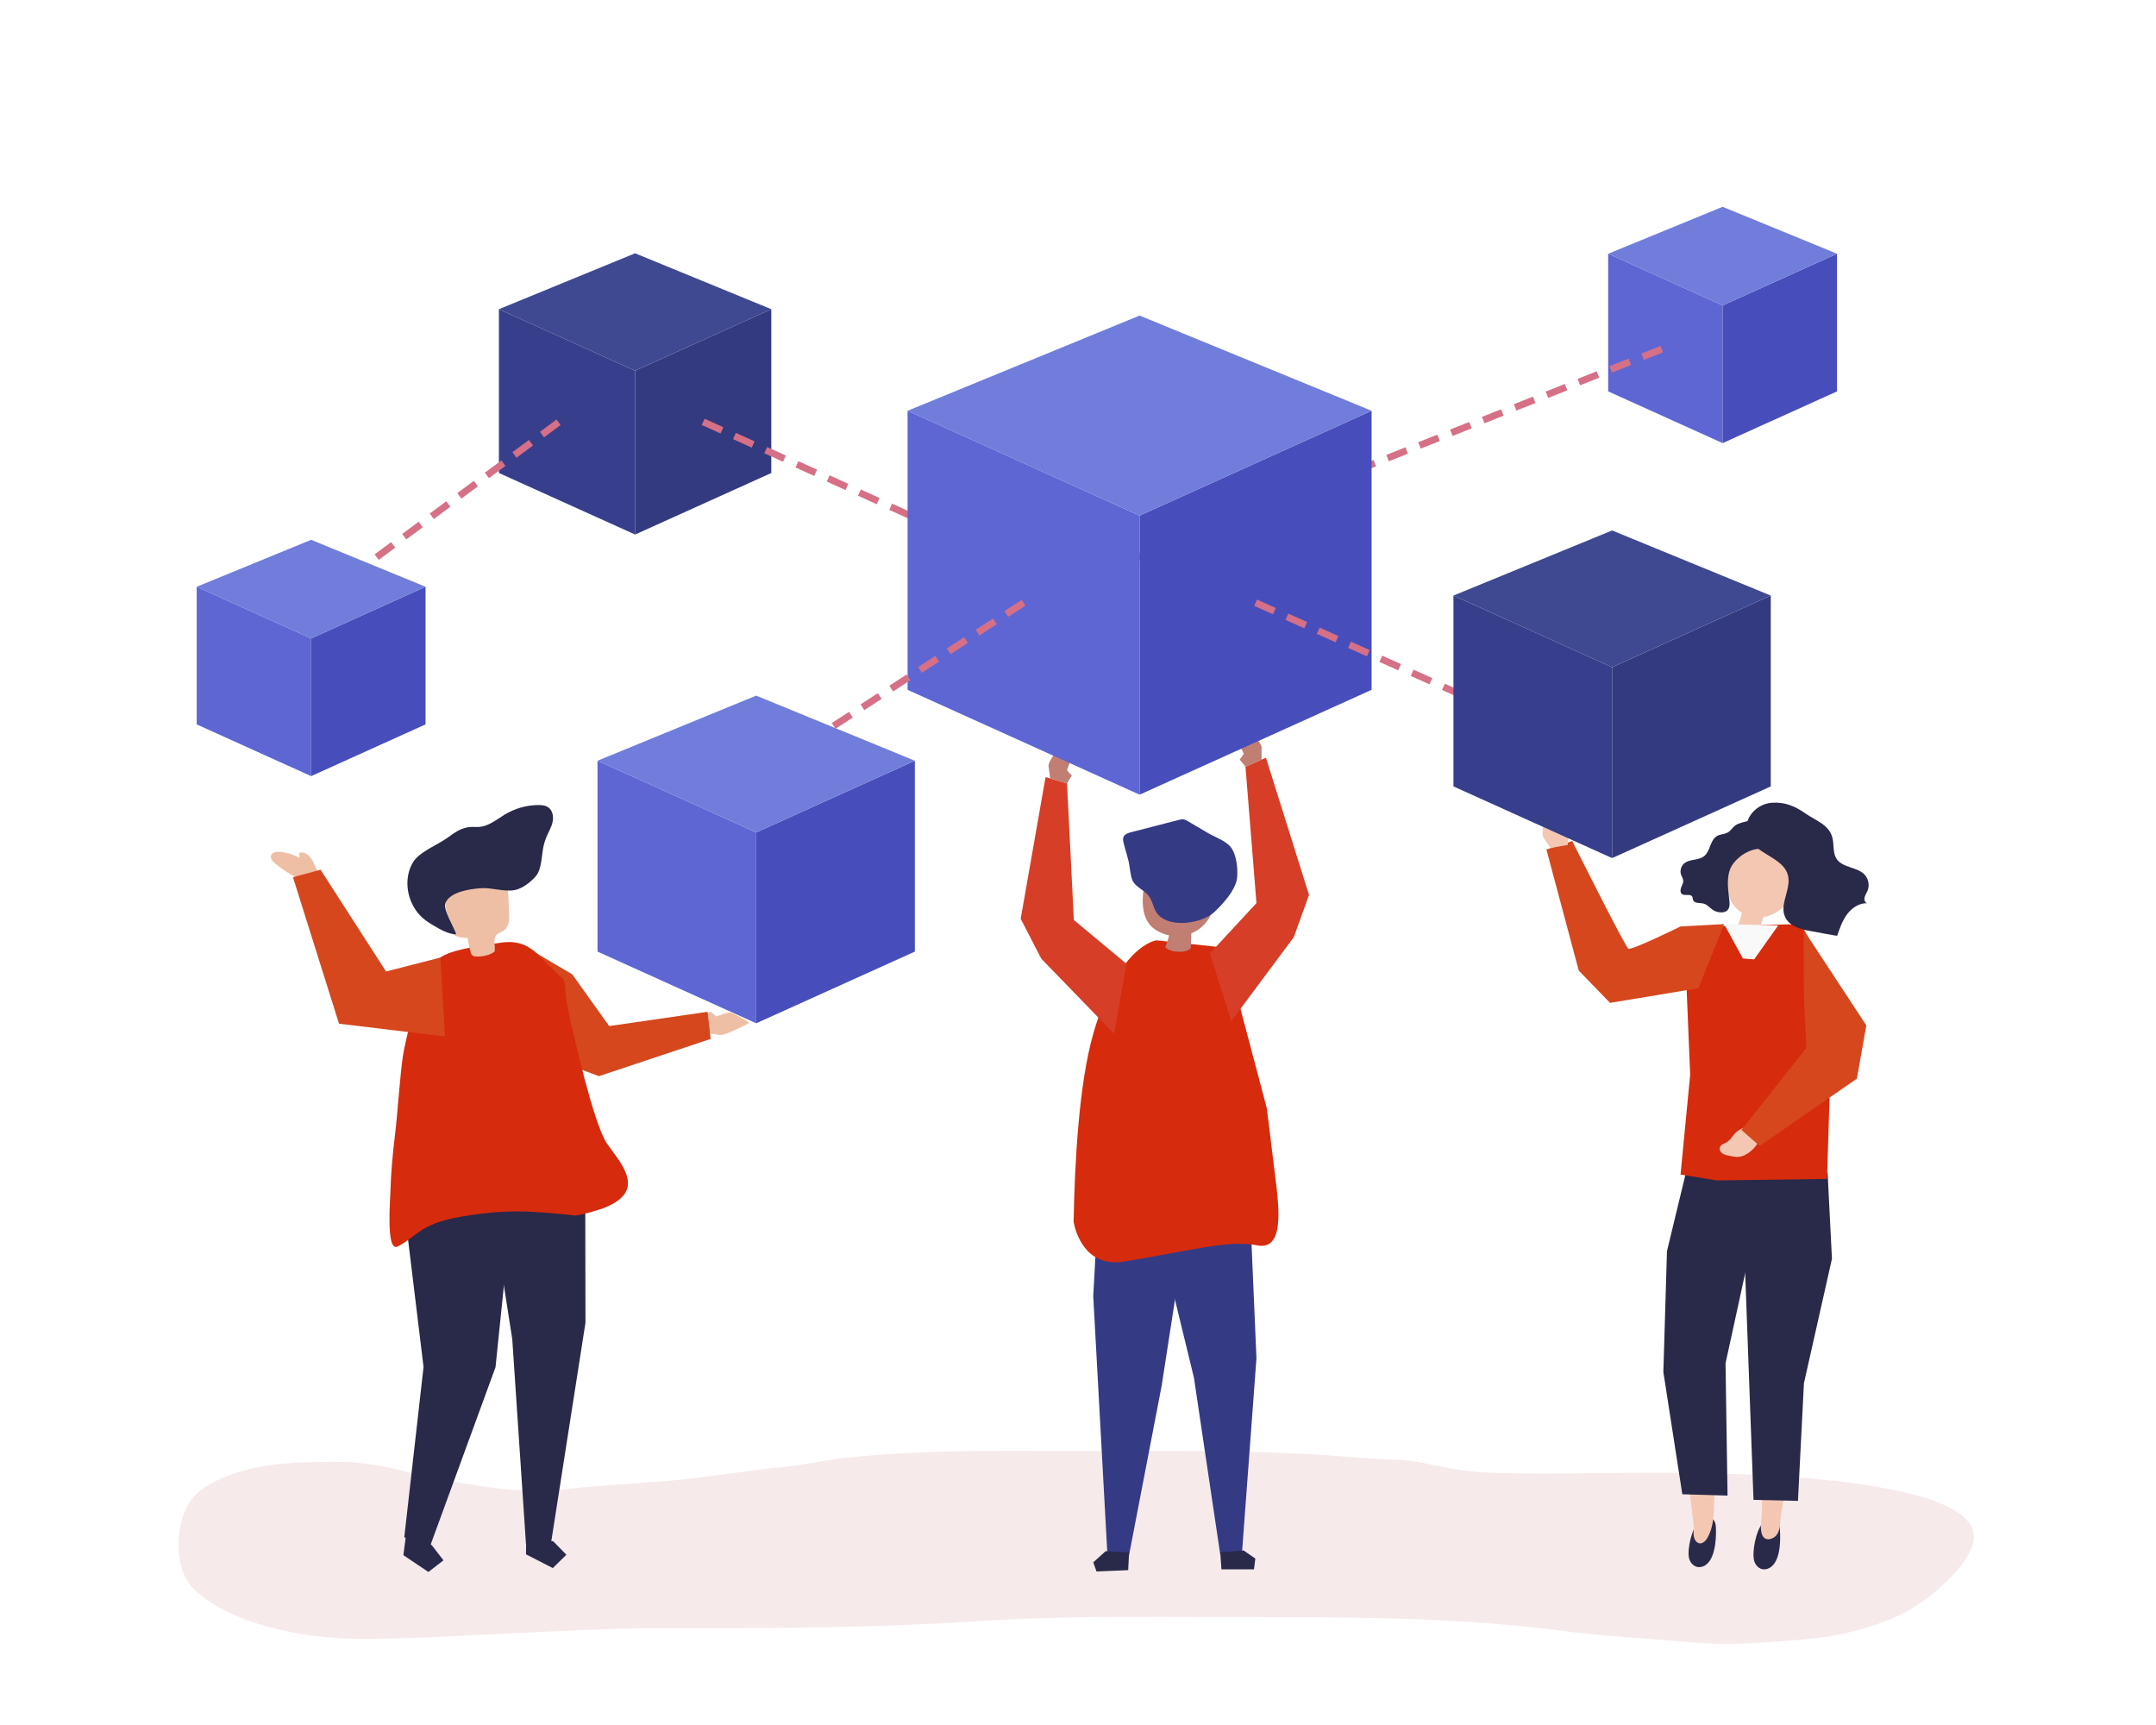 <?xml version="1.0" encoding="utf-8"?>
<!-- Generator: Adobe Illustrator 25.2.0, SVG Export Plug-In . SVG Version: 6.00 Build 0)  -->
<svg version="1.0" xmlns="http://www.w3.org/2000/svg" xmlns:xlink="http://www.w3.org/1999/xlink" x="0px" y="0px"
	 viewBox="0 0 1000 800" style="enable-background:new 0 0 1000 800;" xml:space="preserve">
<style type="text/css">
	.st0{fill:#FFFFFF;}
	.st1{opacity:0.5;}
	.st2{fill:#EED5D5;}
	.st3{fill:#E1CFB5;}
	.st4{fill:#353A85;}
	.st5{fill:#292949;}
	.st6{fill:#D62B0D;}
	.st7{fill:#C17E72;}
	.st8{fill:#D63E27;}
	.st9{fill:#EFBFA5;}
	.st10{fill:#D6471E;}
	.st11{fill:#F4C7B3;}
	.st12{fill:#F9F9F9;}
	.st13{fill:#373F8C;}
	.st14{fill:#333A7F;}
	.st15{fill:#3F4991;}
	.st16{fill:#5D66D3;}
	.st17{fill:#474EBB;}
	.st18{fill:#717DDB;}
	.st19{fill:#D67086;}
</style>
<g id="background">
	<rect x="0" y="0" class="st0" width="1000" height="800"/>
</g>
<g id="Shadow">
	<g class="st1">
		<path class="st2" d="M464.83,672.85c-24.39,0.07-48.77,0.64-73.12,3.29c-9.18,1-18.17,3.2-27.37,4.08
			c-18.38,1.77-36.42,5.07-54.87,6.6c-14.85,1.23-29.76,1.95-44.57,3.51c-13.88,1.46-29.25,1.12-43.03-1.29
			c-10.2-1.78-20.44-2.79-30.47-5.66c-11.22-3.21-23.4-5.5-35.09-5.42c-16.67,0.12-32.9,0.13-48.84,5.79
			c-5.6,1.99-12.45,5.26-16.7,9.43c-9.73,9.55-11.05,33.38-1.33,43.28c16.37,16.67,51.3,23.21,74.24,23.52
			c25.14,0.34,49.56-1.49,74.74-2.56c23.39-1,46.73-2.42,70.16-2.37c47.86,0.1,95.73,0,143.5-3.13
			c44.88-2.94,89.88-1.93,134.87-1.93c46.13,0,91.95,0.35,137.74,6.35c19.95,2.61,40.28,3.53,60.34,5.36
			c17.96,1.64,35.22-0.03,53.11-1.55c15.02-1.27,29.94-5.05,43.59-11.43c10.8-5.05,30.06-20.75,33.37-32.8
			c9.29-33.8-130.88-32.99-152.4-32.92c-24.08,0.09-48.34,0.86-72.4-0.04c-10.12-0.38-20.09-2.31-29.97-4.43
			c-9.84-2.11-19.75-1.58-29.72-2.46c-41.6-3.7-83.29-3.16-125.03-3.16C492.01,672.93,478.42,672.81,464.83,672.85z"/>
	</g>
</g>
<g id="object">
	<g id="XMLID_263_">
		<g>
			<polygon class="st3" points="798.76,528.95 798.95,534.99 788.28,538.88 782.13,534.22 782.13,527.18 788.07,526.85 
				788.25,525.3 790.2,524.05 			"/>
		</g>
	</g>
	<g>
		<g>
			<g>
				<g>
					<g>
						<polygon class="st4" points="580.48,576.72 582.77,629.9 576.05,720.33 565.99,721.04 553.77,638.91 536.87,569.41 						"/>
					</g>
					<g>
						<polygon class="st5" points="566.53,727.8 581.63,727.8 582.25,722.81 576.84,719.07 565.97,719.84 						"/>
					</g>
				</g>
				<g>
					<g>
						<polygon class="st4" points="509.28,560.9 507.07,601.1 513.62,720.63 523.69,721.13 538.79,642.74 552.1,556.76 						"/>
					</g>
					<g>
						<polygon class="st5" points="523.28,728.18 508.58,728.8 507.09,724.56 512.8,719.39 523.69,719.93 						"/>
					</g>
				</g>
				<g>
					<g>
						<path class="st6" d="M567.84,439.47l-31.43-3.37c0,0-17.48,1.87-29.35,43.39c-6.6,23.1-8.61,59.49-9.09,87.24
							c0.74,3.96,5.05,21.29,23.29,18.35c31.31-5.05,47.98-10.1,61.61-7.58c11.62,2.53,10.63-13.47,9.36-25.67l-4.63-37.76
							L567.84,439.47z"/>
					</g>
				</g>
				<g>
					<g>
						<path class="st7" d="M561.77,400.35c-7.92-1.75-16.07-3.31-24-1.74c-1.74,0.34-3.6,0.95-4.54,2.45
							c-0.36,0.58-0.56,1.25-0.74,1.91c-2,7.44-4.54,18.46,0.36,25.32c0.93,1.31,2.19,2.34,3.54,3.19c1.8,1.13,3.8,1.89,5.86,2.3
							c-0.43,1.85-1.02,3.66-1.77,5.4c1.81,2.73,10.27,3.06,11.84,0.44c0.09-2.27,0.18-4.54,0.26-6.8c1.03-0.42,2.02-0.92,2.96-1.54
							c3.62-2.38,6-5.99,7.38-10.04c1.51-4.4,3.63-8.59,5-13.07c0.5-1.63,0.9-3.5,0.04-4.98c-0.92-1.57-2.89-2.11-4.67-2.5
							C562.77,400.57,562.27,400.46,561.77,400.35z"/>
					</g>
					<g>
						<path class="st4" d="M565.24,421c3.81-3.91,8.26-9.37,8.6-14.33c0.28-4.1-0.28-9.7-2.58-13.25
							c-2.15-3.32-7.65-5.14-10.93-7.06c-3.08-1.81-6.17-3.62-9.25-5.44c-0.64-0.38-1.3-0.76-2.03-0.89
							c-0.87-0.15-1.75,0.07-2.6,0.29c-7.29,1.88-14.58,3.77-21.87,5.65c-1.4,0.36-3,0.89-3.51,2.24c-0.31,0.82-0.13,1.74,0.06,2.6
							c0.83,3.78,2.42,7.65,2.81,11.49c0.6,3.03,0.49,5.74,2.7,7.95c2.08,2.08,4.85,3.22,6.52,5.77c1.2,1.84,1.67,4.06,2.61,6.04
							c4.27,9,21.55,6.6,27.53,0.86C563.9,422.35,564.56,421.7,565.24,421z"/>
					</g>
				</g>
			</g>
			<g>
				<polygon class="st8" points="561.17,442.16 582.77,418.82 577.68,355.57 587.18,351.4 607.15,415.05 600.09,434.63 
					571.12,473.56 				"/>
			</g>
			<g>
				<path class="st7" d="M585.14,352.29c0,0,0-5.7,0-5.79c0-2.11-5.32-7.05-6.67-8.82c-0.77-1.01-4.31,4.5-4.36,5.41
					c-0.07,1.55,2.17,4.88,2.78,6.5l-1.89,2.7l2.68,3.28L585.14,352.29z"/>
			</g>
			<g>
				<polygon class="st8" points="522.52,447.01 498.07,426.68 494.91,363.3 484.95,360.4 473.42,426.1 482.96,444.6 516.73,479.44 
									"/>
			</g>
			<g>
				<path class="st7" d="M487.08,361.02c0,0-0.74-5.65-0.75-5.74c-0.27-2.1,4.36-7.68,5.47-9.61c0.63-1.1,4.86,3.9,5.02,4.8
					c0.27,1.53-1.51,5.12-1.92,6.8l2.23,2.43l-2.23,3.6L487.08,361.02z"/>
			</g>
		</g>
	</g>
	<g>
		<g>
			<path class="st9" d="M138.64,407.57c-3.95-1.93-7.67-4.34-11.06-7.15c-1.1-0.91-2.27-2.2-1.89-3.58
				c0.44-1.58,2.52-1.92,4.16-1.77c3.08,0.27,6.1,1.17,8.83,2.63c0.67-0.21-0.19-1.3,0.11-1.94c0.14-0.29,0.5-0.4,0.82-0.42
				c4.42-0.24,6.14,5.77,7.65,8.67c-3.09,1.62-6.29,1.69-9.04,4.15L138.64,407.57z"/>
		</g>
		<g>
			<g>
				<g>
					<path class="st9" d="M328.23,479.16c0,0,5.64,0.83,5.73,0.84c2.09,0.31,11.23-4.3,13.17-5.38c1.11-0.62-7.31-4.86-8.2-5.04
						c-1.53-0.3-5.15,1.44-6.83,1.81l-2.4-2.26l-3.63,2.17L328.23,479.16z"/>
				</g>
				<g>
					<g>
						<polygon class="st5" points="187.9,715.05 187.11,721.24 198.7,729.03 205.69,723.63 200.29,716.64 188.7,708.85 						"/>
					</g>
					<g>
						<g>
							<polygon class="st5" points="187.51,712.97 196.45,633.96 185.7,545.5 188.11,526.69 236.17,524.86 237.9,555.49 
								229.83,634.08 199.49,717.01 							"/>
						</g>
					</g>
					<g>
						<polygon class="st10" points="243.82,439.16 265.41,451.85 282.55,475.86 328.19,469.24 329.62,481.82 277.78,499.09 
							251.21,489.15 						"/>
					</g>
					<g>
						<g>
							<polygon class="st5" points="271.42,533.72 271.55,613.45 255.5,716.09 243.95,715.98 237.6,621.06 222.74,526.05 							"/>
						</g>
						<g>
							<polygon class="st5" points="243.97,720.85 256.4,727.22 262.71,721.03 256.52,714.73 244.03,714.6 							"/>
						</g>
					</g>
					<g>
						<g>
							<path class="st6" d="M180.72,560.83c0.11-3.46,0.3-6.34,0.33-7.37c0.25-9.27,1.07-18.52,2.23-27.72
								c1.04-8.25,2.35-28.72,3.76-36.92c1.17-6.77,5.23-23.66,8.16-29.94c7.3-15.61,5.04-17.05,37.09-21.69
								c14.05-2.03,17.37,6.72,28.85,16.79c1.13,0.99,1.07,6.9,1.33,8.47c0.46,2.76,0.96,5.51,1.53,8.25
								c0.45,2.15,0.94,4.3,1.49,6.43l0,0c0,0,9.64,43.87,16.02,53.19c6.38,9.32,19.55,22.34-2.49,30.3
								c-3.9,1.26-7.83,2.46-11.9,3.11c0,0-18.02-2-27.28-1.93c-8.53,0.06-17.1,0.93-25.49,2.37c-5.61,0.94-11.34,2.3-16.35,4.92
								c-4.79,2.5-8.24,6.18-13.1,8.77c-0.46,0.25-0.96,0.5-1.49,0.43C180.62,577.91,180.49,568.11,180.72,560.83z"/>
						</g>
					</g>
					<g>
						<g>
							<path class="st9" d="M229.43,441.25c-1.31,1.24-4.88,2.63-9.14,2.31c-0.86-0.06-1.6-0.65-1.85-1.47
								c-0.68-2.32-1.2-4.69-1.57-7.08c-3.16-0.13-6.92-0.62-8.34-3.45c-0.45-0.89-0.58-1.9-0.7-2.89
								c-0.52-4.09-1.04-8.18-1.57-12.27c-0.18-1.41-0.36-2.87,0.02-4.25c0.66-2.41,2.88-4.06,5.11-5.19
								c5.69-2.89,12.64-3.6,18.51-1.1c1.56,0.67,3.07,1.58,4.09,2.94c1.57,2.1,1.74,4.89,1.84,7.51c0.1,2.42,0.2,4.83,0.3,7.25
								c0.11,2.78,0.04,6-2.14,7.73c-1.16,0.92-2.76,1.24-3.72,2.37C228.59,435.64,229.83,438.68,229.43,441.25z"/>
						</g>
						<g>
							<path class="st5" d="M252.23,391.87c0.29-1.15,0.64-2.28,1.08-3.38c0.96-2.37,2.36-4.59,2.95-7.08
								c0.59-2.49,0.15-5.48-1.94-6.97c-1.35-0.96-3.1-1.11-4.75-1.09c-5.44,0.06-10.86,1.62-15.51,4.45
								c-4.43,2.7-8.1,6.04-13.5,5.72c-5.07-0.3-8.13,1.4-12.36,4.55c-4.58,3.41-11.34,5.96-15.2,9.98
								c-1.61,1.68-2.64,3.84-3.28,6.08c-2.2,7.75,0.52,16.67,6.66,21.88c1.38,1.17,2.9,2.16,4.46,3.07
								c3.23,1.88,7.13,4.24,10.76,4.19c-0.84-3.01-6.45-11.58-4.91-14.73c2.44-5,11.08-6.17,15.88-6.6
								c5.24-0.47,10.7,1.67,15.8,0.91c3.67-0.54,7.63-3.64,10.05-6.37C251.45,403.13,251.16,396.07,252.23,391.87z"/>
						</g>
					</g>
					<g>
						<polygon class="st10" points="204.27,444.08 179.05,450.55 148.69,403.35 135.88,406.81 157.24,474.76 206.4,480.68 						"/>
					</g>
				</g>
			</g>
		</g>
	</g>
	<g>
		<g id="XMLID_264_">
			<g id="XMLID_266_">
				<g id="XMLID_280_">
					<g id="XMLID_282_">
						<g>
							<path class="st5" d="M817.89,705.92c1.11-1.22,2.4-1.89,3.86-1.66c1.4,0.22,2.67,1.17,3.24,2.44
								c0.39,0.87,0.48,1.83,0.56,2.78c0.4,4.9,0.37,16.53-6.16,18.2c-2.74,0.7-5.01-1.24-5.74-3.71
								C812.55,720.27,814.18,710,817.89,705.92z"/>
						</g>
					</g>
					<g id="XMLID_281_">
						<g>
							<path class="st11" d="M815.57,632.04l0.34,29.87c-0.4,13.27,1.67,26.61,1.28,39.88c-0.09,3.05-0.89,6.27-0.12,9.29
								c0.75,2.96,3.16,3.48,5.62,1.98c3.31-2.01,2.77-6.69,3.32-10.11c1.51-9.4,3.29-18.75,4.87-28.13
								c0.77-4.6-0.82-11.05-0.47-15.71c0,0,4.83-25.03,4.83-25.03L815.57,632.04z"/>
						</g>
					</g>
				</g>
				<g id="XMLID_279_">
					<g>
						<polygon class="st5" points="849.7,583.77 836.7,641.52 833.93,696.06 813.32,695.6 807.71,543.04 847.68,543.77 						"/>
					</g>
				</g>
				<g id="XMLID_274_">
					<g id="XMLID_276_">
						<g id="XMLID_278_">
							<g>
								<path class="st5" d="M788.4,704.83c1.16-1.16,2.47-1.75,3.92-1.43c1.39,0.3,2.61,1.33,3.13,2.64
									c0.36,0.89,0.4,1.86,0.44,2.82c0.19,4.93-0.34,16.56-6.91,17.85c-2.76,0.54-4.94-1.54-5.56-4.05
									C782.47,718.88,784.53,708.7,788.4,704.83z"/>
							</g>
						</g>
						<g id="XMLID_277_">
							<g>
								<path class="st11" d="M799.27,636.23l-1.75,29.82c-0.14,8.29-1.25,16.51-2.11,24.74c-0.8,7.65,0.44,15.61-3.55,22.57
									c-1.25,2.18-3.79,3.63-5.56,0.98c-1.36-2.04-0.55-5.45-0.82-7.76c-1.07-9.46-2.4-18.88-3.53-28.33
									c-0.56-4.63,1.34-11,1.21-15.67c0,0-3.64-25.23-3.64-25.23L799.27,636.23z"/>
							</g>
						</g>
					</g>
					<g id="XMLID_275_">
						<g>
							<polygon class="st5" points="773.18,580.24 771.5,636.3 780.3,692.99 801.27,693.62 800.34,632.26 811.44,581.38 
								815.16,548.08 781.89,544.15 							"/>
						</g>
					</g>
				</g>
				<g id="XMLID_273_">
					<g>
						<polygon class="st6" points="799.5,429.42 835.35,428.56 856.13,467.22 848.74,503.43 847.43,546.75 796.29,547.45 
							779.47,544.72 783.94,498.42 781.37,436.58 						"/>
					</g>
				</g>
				<g id="XMLID_267_">
					<g id="XMLID_271_">
						<g>
							<path class="st11" d="M804.2,395.97c7.06-15.04,27.05-6.96,29.8,7.4c1.8,9.37-6.48,20.39-16.16,21.98
								c-0.08,0.35-1.11,3.4-1.15,3.69c-0.16,1.46-0.5,2.87-0.87,4.3c-0.14,0.53-8.2-1.93-9.09-2.21c-0.31-0.1-0.66-0.22-0.81-0.51
								c-0.28-0.55,1.39-4.74,1.52-5.3c0.14-0.67,0.29-1.34,0.43-2.01c-4.39-2.76-6.8-7.9-7.09-12.9
								C800.49,405.39,802.08,400.49,804.2,395.97z"/>
						</g>
					</g>
					<g id="XMLID_268_">
						<g id="XMLID_270_">
							<g>
								<path class="st5" d="M819.17,383.3c0.98,1.24,1.25,2.85,1.41,4.39c0.09,0.92,0.16,1.86-0.13,2.73
									c-1.15,3.46-4.65,2.9-7.49,3.75c-3.51,1.05-6.68,3.33-8.88,6.12c-3.45,4.36-2.77,10.53-2.14,15.82
									c0.22,1.86,0.78,4.66-0.81,6.13c-1.61,1.49-4.9,0.88-6.52-0.15c-1.49-0.94-2.62-2.52-4.31-2.99
									c-1.79-0.5-4.34,0.03-5.01-1.73c-0.19-0.49-0.15-1.06-0.4-1.52c-0.85-1.55-3.54-0.13-4.85-1.3
									c-0.81-0.72-0.66-2.05-0.25-3.07c0.41-1.02,1.02-2.04,0.93-3.13c-0.08-0.94-0.66-1.74-0.98-2.62
									c-0.63-1.74-0.12-3.87,1.24-5.14c2.53-2.36,6.82-1.39,9.49-3.58c1.39-1.14,2.07-2.92,2.73-4.61
									c0.65-1.69,1.41-3.46,2.88-4.49c1.81-1.28,4.17-0.77,5.99-2.32c1.07-0.91,1.85-2.16,3.02-2.93
									c1.54-1.01,4.42-1.61,6.24-2.01C814.24,380.02,817.31,380.95,819.17,383.3z"/>
							</g>
						</g>
						<g id="XMLID_269_">
							<g>
								<path class="st5" d="M829.53,409.64c-0.46,5.15-3.61,10.43-1.73,15.22c1.9,4.82,7.77,6.29,12.82,7.08
									c0.83,0.13,11.45,2.21,11.52,2.01c1.19-3.49,2.41-7.06,4.62-10c2.21-2.94,5.62-5.21,9.23-5.05
									c-1.01-0.29-1.4-1.61-1.17-2.67c0.23-1.05,0.89-1.96,1.32-2.95c1.06-2.44,0.61-5.46-1.1-7.43
									c-3.41-3.94-10.44-3.22-13.25-7.62c-1.74-2.73-1.11-6.36-1.84-9.54c-1.4-6.16-7.77-8.11-12.34-11.31
									c-4.83-3.39-9.49-5.46-15.52-5.11c-7.47,0.43-13.74,7.32-11.66,14.66c2.66,9.41,17.26,10.2,19,19.65
									C829.61,407.58,829.62,408.61,829.53,409.64z"/>
							</g>
						</g>
					</g>
				</g>
			</g>
			<g id="XMLID_265_">
				<g>
					<polygon class="st12" points="824.74,429.22 813.62,444.93 808.39,444.51 799.68,428.56 					"/>
				</g>
			</g>
		</g>
		<g>
			<path class="st10" d="M799.68,428.56l-20.21,1.1c0,0-22.69,11.16-24.19,10.32c-1.5-0.84-26.02-49.92-26.02-49.92l-12.01,3.9
				l15.01,56.15l14.51,15l41.03-6.83L799.68,428.56z"/>
		</g>
		<g>
			<path class="st11" d="M719.13,393.27c0,0-3.17-4.73-3.22-4.81c-1.18-1.75,0.49-8.82,0.63-11.04c0.08-1.27,6.09,1.33,6.63,2.07
				c0.93,1.25,0.92,5.26,1.31,6.95l3.07,1.19l-0.4,4.21L719.13,393.27z"/>
		</g>
	</g>
	<g>
		<g>
			<polygon class="st13" points="294.57,247.9 231.41,219.36 231.41,143.39 294.57,171.93 			"/>
		</g>
		<g>
			<polygon class="st14" points="294.57,247.9 357.74,219.36 357.74,143.39 294.57,171.93 			"/>
		</g>
		<g>
			<polygon class="st15" points="231.41,143.39 294.57,171.93 357.74,143.39 294.57,117.47 			"/>
		</g>
	</g>
	<g>
		<g>
			<polygon class="st16" points="798.99,205.5 745.91,181.51 745.91,117.68 798.99,141.66 			"/>
		</g>
		<g>
			<polygon class="st17" points="798.99,205.5 852.06,181.51 852.06,117.68 798.99,141.66 			"/>
		</g>
		<g>
			<polygon class="st18" points="745.91,117.68 798.99,141.66 852.06,117.68 798.99,95.91 			"/>
		</g>
	</g>
	<g>
		<path class="st19" d="M477.87,266.1l-7.44-3.37l1.31-2.9l7.44,3.37L477.87,266.1z M464.63,260.1l-8.7-3.94l1.31-2.9l8.7,3.94
			L464.63,260.1z M450.14,253.54l-8.7-3.94l1.31-2.9l8.7,3.94L450.14,253.54z M435.64,246.97l-8.7-3.94l1.31-2.9l8.7,3.94
			L435.64,246.97z M421.15,240.41l-8.7-3.94l1.31-2.9l8.7,3.94L421.15,240.41z M406.66,233.85l-8.7-3.94l1.31-2.9l8.7,3.94
			L406.66,233.85z M392.17,227.28l-8.7-3.94l1.31-2.9l8.7,3.94L392.17,227.28z M377.67,220.72l-8.7-3.94l1.31-2.9l8.7,3.94
			L377.67,220.72z M363.18,214.16l-8.7-3.94l1.31-2.9l8.7,3.94L363.18,214.16z M348.69,207.59l-8.7-3.94l1.31-2.9l8.7,3.94
			L348.69,207.59z M334.2,201.03l-8.7-3.94l1.31-2.9l8.7,3.94L334.2,201.03z"/>
	</g>
	<g>
		<path class="st19" d="M166.61,266.35l-1.89-2.56l3.93-2.91l1.89,2.56L166.61,266.35z M175.65,259.65l-1.89-2.56l7.67-5.68
			l1.89,2.56L175.65,259.65z M188.43,250.18l-1.89-2.56l7.67-5.68l1.89,2.56L188.43,250.18z M201.22,240.7l-1.89-2.56l7.67-5.68
			l1.89,2.56L201.22,240.7z M214,231.23l-1.89-2.56l7.67-5.68l1.89,2.56L214,231.23z M226.78,221.76l-1.89-2.56l7.67-5.68l1.89,2.56
			L226.78,221.76z M239.56,212.28l-1.89-2.56l7.67-5.68l1.89,2.56L239.56,212.28z M252.34,202.81l-1.89-2.56l7.67-5.68l1.89,2.56
			L252.34,202.81z"/>
	</g>
	<g>
		<g>
			<polygon class="st16" points="144.3,359.94 91.23,335.95 91.23,272.12 144.3,296.1 			"/>
		</g>
		<g>
			<polygon class="st17" points="144.3,359.94 197.38,335.95 197.38,272.12 144.3,296.1 			"/>
		</g>
		<g>
			<polygon class="st18" points="91.23,272.12 144.3,296.1 197.38,272.12 144.3,250.35 			"/>
		</g>
	</g>
	<g>
		<path class="st19" d="M475.36,281l-1.17-2.96l0.27-0.11l1.17,2.96L475.36,281z M481.54,278.54l-1.17-2.96l8.87-3.52l1.17,2.96
			L481.54,278.54z M496.32,272.67l-1.17-2.96l8.87-3.52l1.17,2.96L496.32,272.67z M511.11,266.79l-1.17-2.96l8.87-3.52l1.17,2.96
			L511.11,266.79z M525.89,260.92l-1.17-2.96l8.87-3.52l1.17,2.96L525.89,260.92z M540.68,255.04l-1.17-2.96l8.87-3.52l1.17,2.96
			L540.68,255.04z M555.47,249.17l-1.17-2.96l8.87-3.52l1.17,2.96L555.47,249.17z M570.25,243.29l-1.17-2.96l8.87-3.52l1.17,2.96
			L570.25,243.29z M585.04,237.42l-1.17-2.96l8.87-3.52l1.17,2.96L585.04,237.42z M599.82,231.54l-1.17-2.96l8.87-3.52l1.17,2.96
			L599.82,231.54z M614.61,225.67l-1.17-2.96l8.87-3.52l1.17,2.96L614.61,225.67z M629.39,219.8l-1.17-2.96l8.87-3.52l1.17,2.96
			L629.39,219.8z M644.18,213.92l-1.17-2.96l8.87-3.52l1.17,2.96L644.18,213.92z M658.96,208.05l-1.17-2.96l8.87-3.52l1.17,2.96
			L658.96,208.05z M673.75,202.17l-1.17-2.96l8.87-3.52l1.17,2.96L673.75,202.17z M688.53,196.3l-1.17-2.96l8.87-3.52l1.17,2.96
			L688.53,196.3z M703.32,190.42l-1.17-2.96l8.87-3.52l1.17,2.96L703.32,190.42z M718.1,184.55l-1.17-2.96l8.87-3.52l1.17,2.96
			L718.1,184.55z M732.89,178.68l-1.17-2.96l8.87-3.52l1.17,2.96L732.89,178.68z M747.67,172.8l-1.17-2.96l8.87-3.52l1.17,2.96
			L747.67,172.8z M762.46,166.93l-1.17-2.96l8.87-3.52l1.17,2.96L762.46,166.93z"/>
	</g>
	<g>
		<g>
			<polygon class="st16" points="528.57,368.54 420.96,319.92 420.96,190.5 528.57,239.12 			"/>
		</g>
		<g>
			<polygon class="st17" points="528.57,368.54 636.18,319.92 636.18,190.5 528.57,239.12 			"/>
		</g>
		<g>
			<polygon class="st18" points="420.96,190.5 528.57,239.12 636.18,190.5 528.57,146.35 			"/>
		</g>
	</g>
	<g>
		<path class="st19" d="M706.6,336.88l-8.71-3.9l1.3-2.9l8.71,3.9L706.6,336.88z M692.08,330.38l-8.71-3.9l1.3-2.9l8.71,3.9
			L692.08,330.38z M677.56,323.88l-8.71-3.9l1.3-2.9l8.71,3.9L677.56,323.88z M663.04,317.38l-8.71-3.9l1.3-2.9l8.71,3.9
			L663.04,317.38z M648.52,310.88l-8.71-3.9l1.3-2.9l8.71,3.9L648.52,310.88z M634,304.38l-8.71-3.9l1.3-2.9l8.71,3.9L634,304.38z
			 M619.48,297.87l-8.71-3.9l1.3-2.9l8.71,3.9L619.48,297.87z M604.96,291.37l-8.71-3.9l1.3-2.9l8.71,3.9L604.96,291.37z
			 M590.44,284.87l-8.71-3.9l1.3-2.9l8.71,3.9L590.44,284.87z"/>
	</g>
	<g>
		<path class="st19" d="M387.53,337.98l-1.73-2.67l8.01-5.19l1.73,2.67L387.53,337.98z M400.88,329.33l-1.73-2.67l8.01-5.19
			l1.73,2.67L400.88,329.33z M414.23,320.67L412.5,318l8.01-5.19l1.73,2.67L414.23,320.67z M427.58,312.02l-1.73-2.67l8.01-5.19
			l1.73,2.67L427.58,312.02z M440.93,303.36l-1.73-2.67l8.01-5.19l1.73,2.67L440.93,303.36z M454.28,294.7l-1.73-2.67l8.01-5.19
			l1.73,2.67L454.28,294.7z M467.62,286.05l-1.73-2.67l8.01-5.19l1.73,2.67L467.62,286.05z"/>
	</g>
	<g>
		<g>
			<polygon class="st16" points="350.74,474.57 277.14,441.32 277.14,352.8 350.74,386.06 			"/>
		</g>
		<g>
			<polygon class="st17" points="350.74,474.57 424.33,441.32 424.33,352.8 350.74,386.06 			"/>
		</g>
		<g>
			<polygon class="st18" points="277.14,352.8 350.74,386.06 424.33,352.8 350.74,322.61 			"/>
		</g>
	</g>
	<g>
		<g>
			<polygon class="st13" points="747.73,397.96 674.14,364.71 674.14,276.2 747.73,309.45 			"/>
		</g>
		<g>
			<polygon class="st14" points="747.73,397.96 821.32,364.71 821.32,276.2 747.73,309.45 			"/>
		</g>
		<g>
			<polygon class="st15" points="674.14,276.2 747.73,309.45 821.32,276.2 747.73,246.01 			"/>
		</g>
	</g>
	<g>
		<path class="st11" d="M813.23,532.77c-2.18,2.21-5.18,4.12-8.25,3.73c-1.23-0.16-2.45-0.37-3.66-0.65
			c-0.95-0.22-1.92-0.48-2.68-1.11c-0.76-0.63-1.24-1.7-0.92-2.66c0.45-1.34,2.08-1.7,3.27-2.43c1.49-0.9,2.4-2.53,3.57-3.84
			c2.66-2.99,6.26-3.27,9.66-4.87c0.16-0.07,2,2.05,2.16,2.24c1.23,1.38,1.34,1.68,0.65,3.43
			C816.17,528.78,814.92,531.05,813.23,532.77z"/>
	</g>
	<g id="XMLID_272_">
		<g>
			<polygon class="st10" points="836.54,431.23 865.64,475.55 861.26,500.24 816.19,531.46 807.71,524.05 837.84,485.96 
				836.67,461.89 			"/>
		</g>
	</g>
</g>
</svg>
